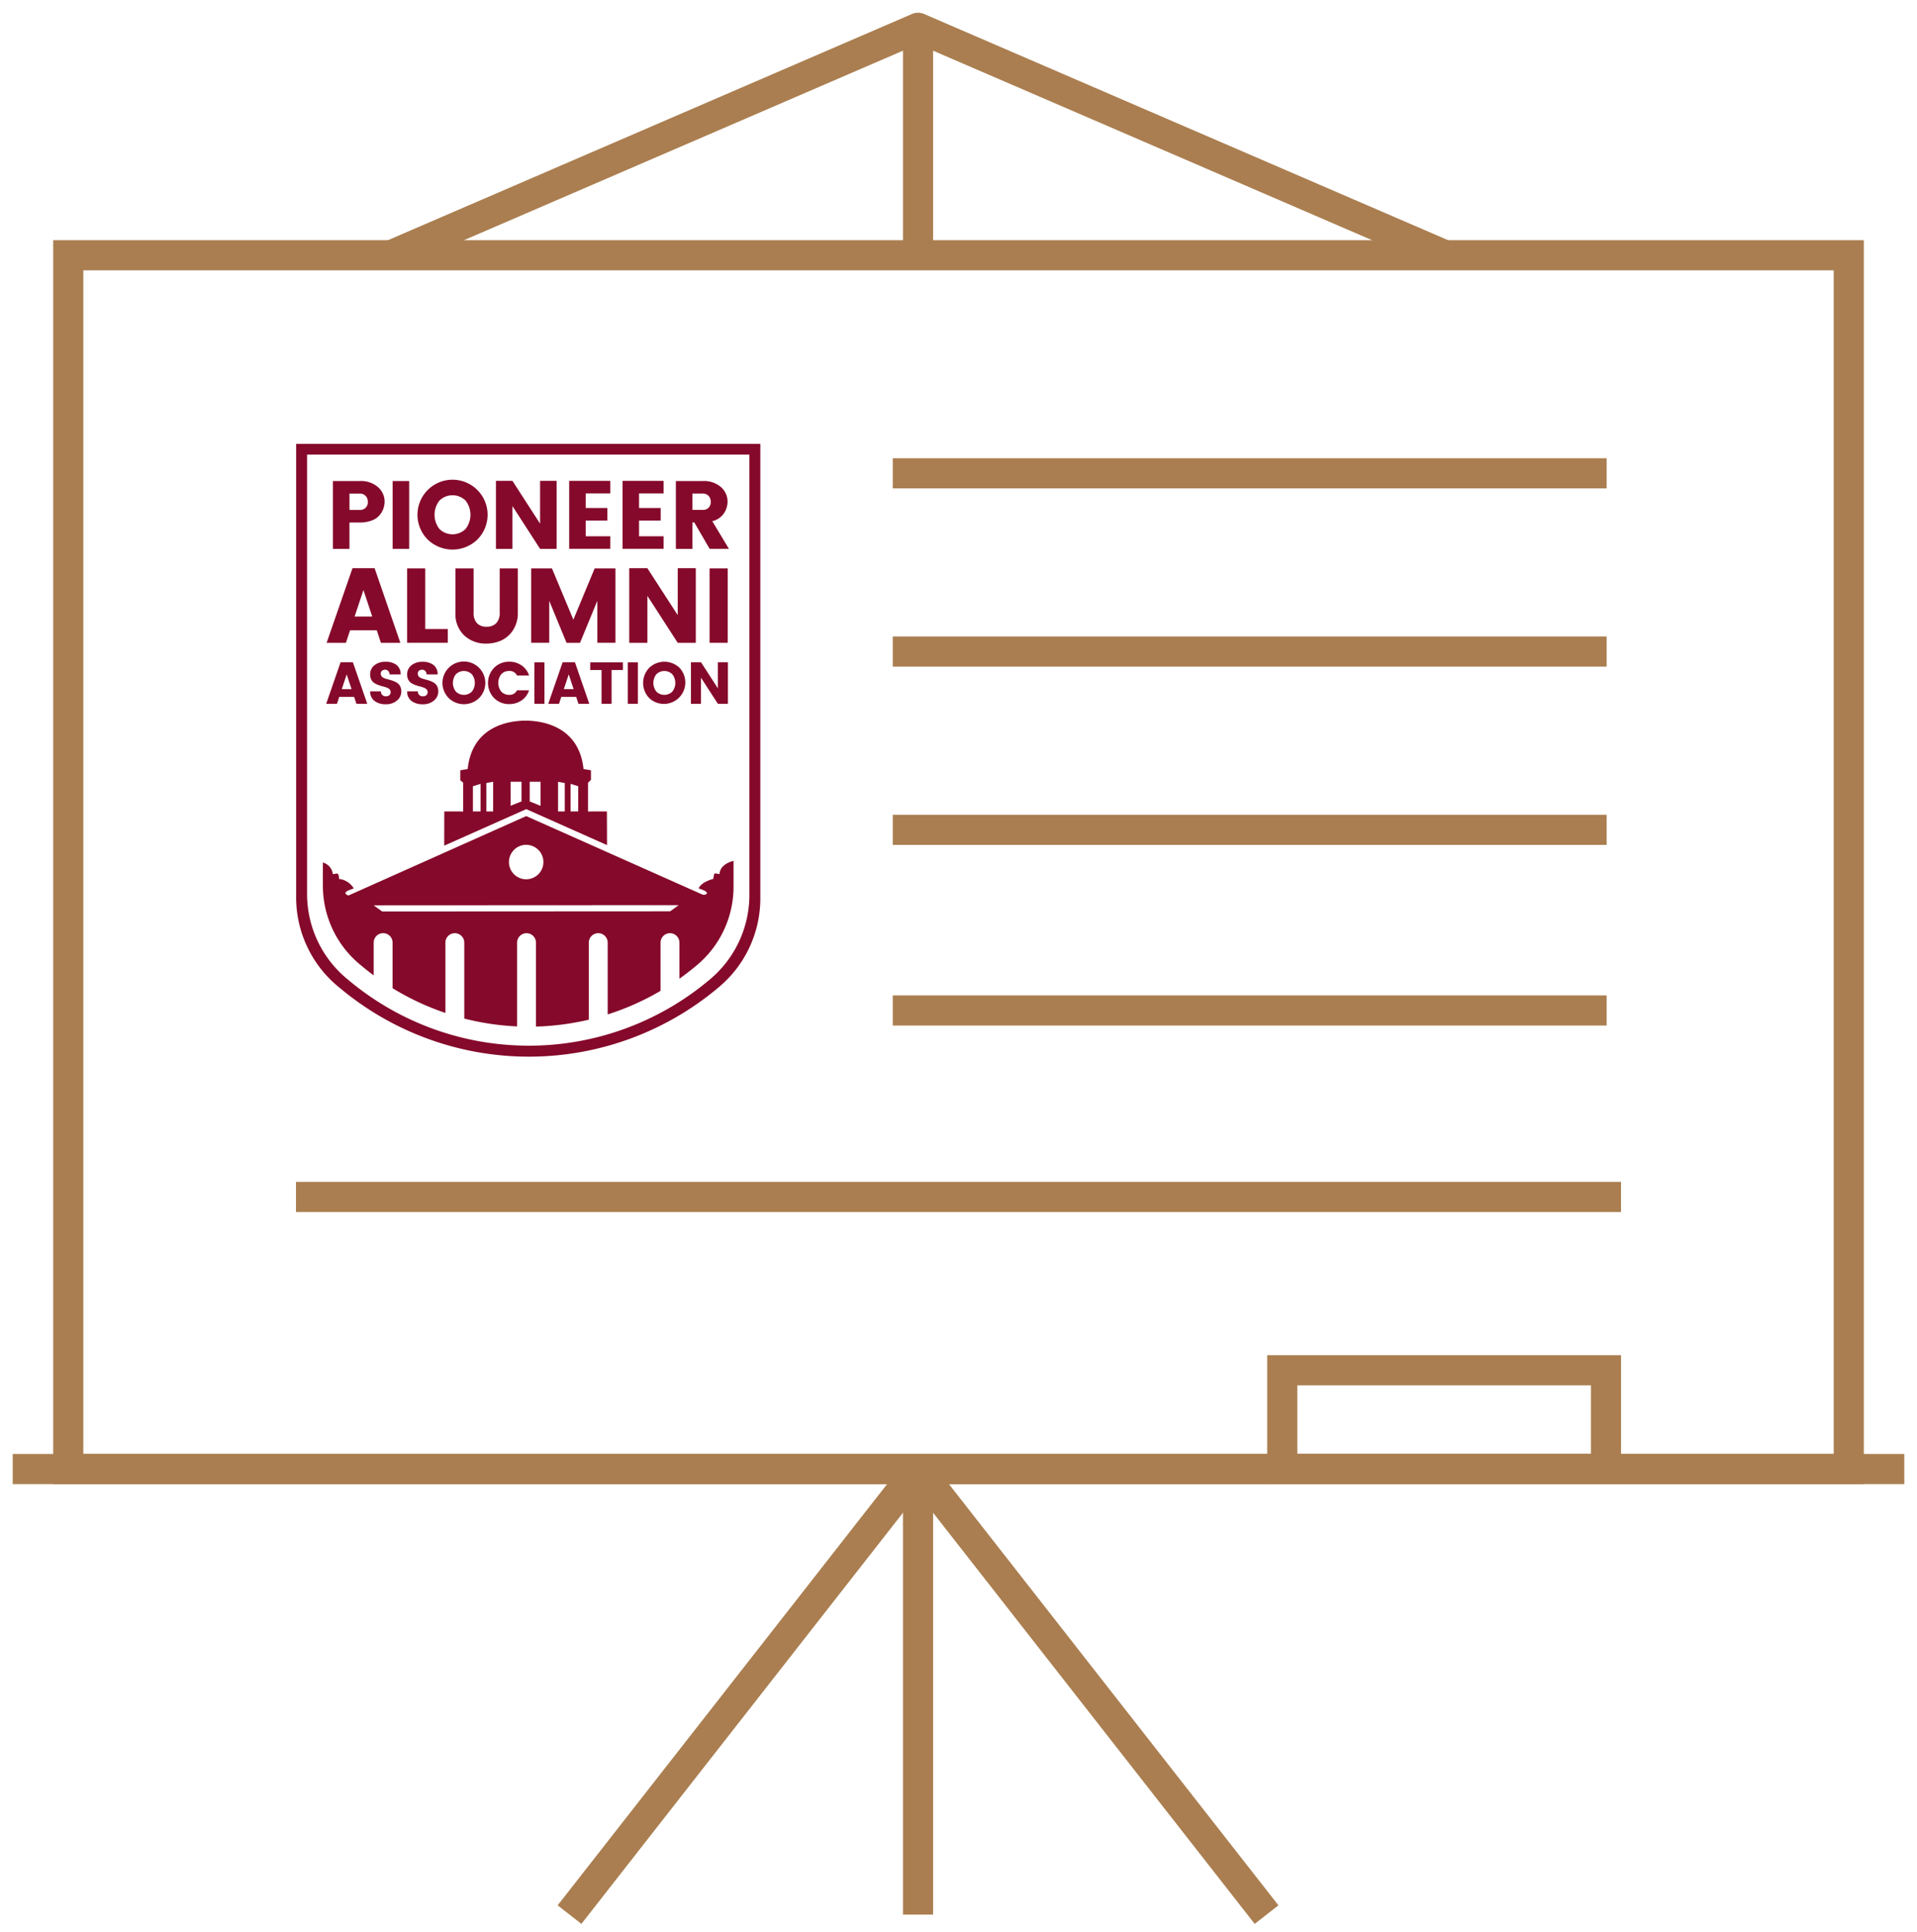 <svg id="Group_100" data-name="Group 100" xmlns="http://www.w3.org/2000/svg" xmlns:xlink="http://www.w3.org/1999/xlink" width="190.843" height="192.343" viewBox="0 0 190.843 192.343">
  <defs>
    <clipPath id="clip-path">
      <rect id="Rectangle_134" data-name="Rectangle 134" width="190.843" height="192.342" fill="none"/>
    </clipPath>
  </defs>
  <g id="Group_97" data-name="Group 97">
    <g id="Group_96" data-name="Group 96" clip-path="url(#clip-path)">
      <rect id="Rectangle_133" data-name="Rectangle 133" width="177.254" height="120.856" transform="translate(6.795 25.417)" fill="none" stroke="#aa7e50" stroke-miterlimit="10" stroke-width="3"/>
      <path id="Path_127" data-name="Path 127" d="M21.114,24.15,73.575,1.5,126.036,24.15" transform="translate(17.818 1.266)" fill="none" stroke="#aa7e50" stroke-linejoin="round" stroke-width="3"/>
      <line id="Line_61" data-name="Line 61" y2="22.651" transform="translate(91.393 2.765)" fill="none" stroke="#aa7e50" stroke-linejoin="round" stroke-width="3"/>
      <line id="Line_62" data-name="Line 62" x1="34.695" y2="44.366" transform="translate(56.698 146.272)" fill="none" stroke="#aa7e50" stroke-miterlimit="10" stroke-width="3"/>
      <line id="Line_63" data-name="Line 63" x1="34.697" y1="44.366" transform="translate(91.392 146.272)" fill="none" stroke="#aa7e50" stroke-miterlimit="10" stroke-width="3"/>
      <line id="Line_64" data-name="Line 64" y2="44.366" transform="translate(91.393 146.272)" fill="none" stroke="#aa7e50" stroke-miterlimit="10" stroke-width="3"/>
      <line id="Line_65" data-name="Line 65" x1="185.312" transform="translate(2.766 146.272)" fill="none" stroke="#aa7e50" stroke-linecap="square" stroke-miterlimit="10" stroke-width="3"/>
    </g>
  </g>
  <rect id="Rectangle_135" data-name="Rectangle 135" width="32.228" height="9.837" transform="translate(127.651 136.435)" fill="none" stroke="#aa7e50" stroke-miterlimit="10" stroke-width="3"/>
  <line id="Line_66" data-name="Line 66" x2="68.07" transform="translate(90.378 47.127)" fill="none" stroke="#aa7e50" stroke-linecap="square" stroke-miterlimit="10" stroke-width="3"/>
  <line id="Line_67" data-name="Line 67" x2="68.07" transform="translate(90.378 64.877)" fill="none" stroke="#aa7e50" stroke-linecap="square" stroke-miterlimit="10" stroke-width="3"/>
  <line id="Line_68" data-name="Line 68" x2="68.07" transform="translate(90.378 82.627)" fill="none" stroke="#aa7e50" stroke-linecap="square" stroke-miterlimit="10" stroke-width="3"/>
  <line id="Line_69" data-name="Line 69" x2="68.07" transform="translate(90.378 100.613)" fill="none" stroke="#aa7e50" stroke-linecap="square" stroke-miterlimit="10" stroke-width="3"/>
  <line id="Line_70" data-name="Line 70" x2="128.912" transform="translate(30.965 119.179)" fill="none" stroke="#aa7e50" stroke-linecap="square" stroke-miterlimit="10" stroke-width="3"/>
  <g id="Group_99" data-name="Group 99">
    <g id="Group_98" data-name="Group 98" clip-path="url(#clip-path)">
      <path id="Path_128" data-name="Path 128" d="M40.18,47.958h-.562c-.35,0-.821,0-1.32.006V45.1l.109-.1.177-.179.006,0v-.961l-.741-.125c-.413-4.04-3.732-4.7-5.266-4.8a.75.75,0,0,0-.111-.011,1.011,1.011,0,0,0-.149-.006c-.083,0-.162,0-.225,0h-.02c-.068,0-.14,0-.23,0a1.435,1.435,0,0,0-.146.006.7.7,0,0,0-.109.011c-1.542.092-4.861.756-5.272,4.8l-.736.125V44.87l.177.122.109.107v2.865c-.5-.006-.966-.006-1.315-.006h-.566l-.006,2.95v.457l5.44-2.423,2.7-1.2.028-.013,8.038,3.581v-.4Zm-12.579,0h-.762v-2.51l.762-.236Zm1.252,0H28.18V45.124l.675-.12ZM30.592,45h1.088v1.96c-.308.124-.679.269-1.086.435Zm2.985,2.4c-.406-.168-.776-.313-1.084-.437V45h1.084Zm2.406.559h-.667V45.006l.667.12Zm1.342,0h-.762V45.213l.762.236Z" transform="translate(20.24 32.837)" fill="#85092a"/>
      <path id="Path_129" data-name="Path 129" d="M15.989,23.971V69.127a11.516,11.516,0,0,0,4.182,8.878l.323.267A29.307,29.307,0,0,0,58.145,78,11.521,11.521,0,0,0,62.2,69.228V23.971ZM61.11,68.878a10.969,10.969,0,0,1-3.863,8.357,27.925,27.925,0,0,1-35.879.26l-.306-.254a10.972,10.972,0,0,1-3.985-8.46V25.033H61.11Z" transform="translate(13.493 20.229)" fill="#85092a"/>
      <path id="Path_130" data-name="Path 130" d="M23.121,28.046a2.126,2.126,0,0,1-.49,1.318,1.845,1.845,0,0,1-.774.535,3.264,3.264,0,0,1-1.217.207H19.62v2.626H17.975V25.979h2.664a2.578,2.578,0,0,1,1.827.607,1.918,1.918,0,0,1,.655,1.46m-3.5.809h1.02a.754.754,0,0,0,.808-.7,1.071,1.071,0,0,0,0-.109.822.822,0,0,0-.221-.59.77.77,0,0,0-.586-.23H19.62Z" transform="translate(15.169 21.92)" fill="#85092a"/>
      <rect id="Rectangle_136" data-name="Rectangle 136" width="1.645" height="6.752" transform="translate(39.089 47.899)" fill="#85092a"/>
      <path id="Path_131" data-name="Path 131" d="M23.561,31.861a3.491,3.491,0,1,1,4.91,0,3.559,3.559,0,0,1-4.91,0m3.752-1.068a2.3,2.3,0,0,0,0-2.829,1.859,1.859,0,0,0-2.6,0,2.3,2.3,0,0,0,0,2.829,1.859,1.859,0,0,0,2.6,0" transform="translate(19.035 21.878)" fill="#85092a"/>
      <path id="Path_132" data-name="Path 132" d="M31.172,25.967h1.645v6.773H31.172L28.42,28.476v4.263H26.776V25.967H28.42l2.751,4.261Z" transform="translate(22.596 21.914)" fill="#85092a"/>
      <path id="Path_133" data-name="Path 133" d="M34.819,25.967v1.248H32.375v1.453h2.154v1.248H32.375v1.567h2.443v1.248H30.731V25.967Z" transform="translate(25.934 21.914)" fill="#85092a"/>
      <path id="Path_134" data-name="Path 134" d="M37.7,25.967v1.248H35.255v1.453h2.154v1.248H35.255v1.567H37.7v1.248H33.61V25.967Z" transform="translate(28.364 21.914)" fill="#85092a"/>
      <path id="Path_135" data-name="Path 135" d="M38.135,30.1V32.73H36.49V25.979h2.664a2.585,2.585,0,0,1,1.827.6,1.925,1.925,0,0,1,.655,1.462,2.109,2.109,0,0,1-.356,1.145,1.944,1.944,0,0,1-1.164.789l1.654,2.751H39.85L38.327,30.1Zm0-2.877v1.628h1.02a.754.754,0,0,0,.808-.7,1.071,1.071,0,0,0,0-.109.822.822,0,0,0-.221-.59.77.77,0,0,0-.586-.23h-1.02Z" transform="translate(30.794 21.92)" fill="#85092a"/>
      <path id="Path_136" data-name="Path 136" d="M23.039,38.113l-.411-1.246H19.968l-.411,1.246H17.634l2.576-7.431h2.2l2.565,7.431Zm-2.617-2.618h1.752L21.3,32.856Z" transform="translate(14.882 25.893)" fill="#85092a"/>
      <path id="Path_137" data-name="Path 137" d="M21.979,30.693h1.805V36.73H26.03V38.1H21.979Z" transform="translate(18.549 25.902)" fill="#85092a"/>
      <path id="Path_138" data-name="Path 138" d="M24.592,35.115V30.693H26.4v4.422a1.464,1.464,0,0,0,.326,1.023,1.215,1.215,0,0,0,.961.36,1.263,1.263,0,0,0,.972-.36,1.43,1.43,0,0,0,.337-1.023V30.693H30.8v4.422a3.073,3.073,0,0,1-.459,1.7,2.773,2.773,0,0,1-1.16,1.04,3.567,3.567,0,0,1-1.525.326,3.119,3.119,0,0,1-2.178-.8,2.9,2.9,0,0,1-.885-2.259" transform="translate(20.75 25.902)" fill="#85092a"/>
      <path id="Path_139" data-name="Path 139" d="M37.068,30.693V38.1H35.263V33.924l-1.72,4.18H32.2l-1.722-4.18V38.1H28.677V30.693h2.069L32.879,35.8,35,30.693Z" transform="translate(24.201 25.902)" fill="#85092a"/>
      <path id="Path_140" data-name="Path 140" d="M38.8,30.682H40.6v7.431H38.8l-3.018-4.676v4.676H33.972V30.682h1.805L38.8,35.358Z" transform="translate(28.669 25.893)" fill="#85092a"/>
      <rect id="Rectangle_137" data-name="Rectangle 137" width="1.805" height="7.409" transform="translate(70.642 56.595)" fill="#85092a"/>
      <path id="Path_141" data-name="Path 141" d="M20.622,39.9l-.23-.693H18.911l-.229.693H17.611l1.435-4.14h1.223L21.7,39.9Zm-1.459-1.459h.975l-.487-1.47Z" transform="translate(14.862 30.178)" fill="#85092a"/>
      <path id="Path_142" data-name="Path 142" d="M21.472,36.527a.465.465,0,0,0-.308.1.357.357,0,0,0-.122.288.422.422,0,0,0,.112.3.714.714,0,0,0,.291.175c.12.042.253.081.4.118s.293.083.437.135a2.039,2.039,0,0,1,.4.2.862.862,0,0,1,.291.334,1.076,1.076,0,0,1,.112.514,1.147,1.147,0,0,1-.426.9,1.637,1.637,0,0,1-1.123.372,1.759,1.759,0,0,1-1.123-.334,1.14,1.14,0,0,1-.426-.953h1.069a.465.465,0,0,0,.435.494.445.445,0,0,0,.07,0,.477.477,0,0,0,.341-.114.378.378,0,0,0,.124-.291.389.389,0,0,0-.112-.288.782.782,0,0,0-.289-.177c-.12-.042-.254-.083-.4-.12a4.489,4.489,0,0,1-.439-.138,2.148,2.148,0,0,1-.4-.2.848.848,0,0,1-.291-.328,1.109,1.109,0,0,1-.112-.509,1.127,1.127,0,0,1,.43-.922,1.673,1.673,0,0,1,1.1-.347,1.764,1.764,0,0,1,1.079.3,1.152,1.152,0,0,1,.43.955h-1.1a.551.551,0,0,0-.144-.345.417.417,0,0,0-.308-.124" transform="translate(16.865 30.158)" fill="#85092a"/>
      <path id="Path_143" data-name="Path 143" d="M23.472,36.526a.465.465,0,0,0-.308.1.357.357,0,0,0-.122.288.422.422,0,0,0,.112.3.714.714,0,0,0,.291.175c.12.042.253.081.4.118s.293.083.437.135a2.038,2.038,0,0,1,.4.2.862.862,0,0,1,.291.334,1.085,1.085,0,0,1,.109.516,1.147,1.147,0,0,1-.426.9,1.647,1.647,0,0,1-1.123.374,1.778,1.778,0,0,1-1.123-.336,1.14,1.14,0,0,1-.426-.953h1.071a.459.459,0,0,0,.505.494.483.483,0,0,0,.341-.114.377.377,0,0,0,.122-.291.383.383,0,0,0-.111-.288.785.785,0,0,0-.291-.175,3.856,3.856,0,0,0-.4-.122,4,4,0,0,1-.437-.136,2.224,2.224,0,0,1-.4-.2.847.847,0,0,1-.289-.33,1.059,1.059,0,0,1-.112-.509,1.125,1.125,0,0,1,.428-.922,1.69,1.69,0,0,1,1.1-.347,1.777,1.777,0,0,1,1.079.3,1.146,1.146,0,0,1,.43.955H23.923a.542.542,0,0,0-.144-.343.417.417,0,0,0-.308-.127" transform="translate(18.549 30.159)" fill="#85092a"/>
      <path id="Path_144" data-name="Path 144" d="M24.514,39.361a2.133,2.133,0,1,1,3,0,2.172,2.172,0,0,1-3,0Zm2.292-.653a1.4,1.4,0,0,0,0-1.728,1.135,1.135,0,0,0-1.588,0,1.4,1.4,0,0,0,0,1.728,1.135,1.135,0,0,0,1.588,0" transform="translate(20.168 30.156)" fill="#85092a"/>
      <path id="Path_145" data-name="Path 145" d="M26.961,39.36a2.173,2.173,0,0,1,0-3.028,2.075,2.075,0,0,1,1.5-.6,2.107,2.107,0,0,1,1.223.365,1.892,1.892,0,0,1,.75,1.01h-1.2a.792.792,0,0,0-.752-.454,1.055,1.055,0,0,0-.815.325,1.4,1.4,0,0,0,0,1.728,1.055,1.055,0,0,0,.815.325.792.792,0,0,0,.752-.454h1.2a1.9,1.9,0,0,1-.75,1.01,2.134,2.134,0,0,1-1.223.365,2.076,2.076,0,0,1-1.5-.594" transform="translate(22.235 30.155)" fill="#85092a"/>
      <rect id="Rectangle_138" data-name="Rectangle 138" width="1.005" height="4.127" transform="translate(53.197 65.949)" fill="#85092a"/>
      <path id="Path_146" data-name="Path 146" d="M32.609,39.9l-.23-.693H30.9l-.229.693H29.6l1.433-4.14h1.223l1.429,4.14Zm-1.459-1.459h.975l-.487-1.47Z" transform="translate(24.98 30.178)" fill="#85092a"/>
      <path id="Path_147" data-name="Path 147" d="M31.866,36.53v-.763h3.256v.763H33.993v3.363h-1V36.53Z" transform="translate(26.892 30.184)" fill="#85092a"/>
      <rect id="Rectangle_139" data-name="Rectangle 139" width="1.005" height="4.127" transform="translate(62.496 65.949)" fill="#85092a"/>
      <path id="Path_148" data-name="Path 148" d="M35.337,39.362a2.175,2.175,0,0,1,0-3.03,2.179,2.179,0,0,1,3,0,2.133,2.133,0,0,1-3,3.03Zm2.292-.653a1.4,1.4,0,0,0,0-1.728,1.135,1.135,0,0,0-1.588,0,1.4,1.4,0,0,0,0,1.728,1.135,1.135,0,0,0,1.588,0" transform="translate(29.303 30.155)" fill="#85092a"/>
      <path id="Path_149" data-name="Path 149" d="M39.988,35.76h1V39.9h-1l-1.682-2.6v2.6h-1V35.76h1l1.682,2.6Z" transform="translate(31.479 30.178)" fill="#85092a"/>
      <path id="Path_150" data-name="Path 150" d="M56.917,49.847c-.066-.009-.094-.017-.2-.037-.081-.017-.214-.053-.288-.006s-.063.14-.077.21c-.022.105-.041.208-.057.312,0,0-1.167.266-1.46.946a5.139,5.139,0,0,1,.607.232.605.605,0,0,1,.223.192c.026.041.007.059-.039.109a.307.307,0,0,1-.21.1.484.484,0,0,1-.26-.05L37.675,44.068,20.05,51.945c-.149.065-.319-.081-.38-.2l-.006-.018a.031.031,0,0,1,.009-.022.577.577,0,0,1,.14-.144,1.7,1.7,0,0,1,.417-.19c.018-.006.277-.1.278-.094a1.919,1.919,0,0,0-1.457-.946c-.017-.124-.028-.465-.157-.524a.2.2,0,0,0-.114-.011c-.118.017-.236.037-.356.055a1.355,1.355,0,0,0-.992-1.16V51a10.181,10.181,0,0,0,3.7,7.853l.286.238c.35.289.71.568,1.073.837V56.666a.939.939,0,0,1,1.879,0v4.54a25.845,25.845,0,0,0,5.259,2.463v-7a.939.939,0,1,1,1.879,0v7.56a25.837,25.837,0,0,0,5.259.78v-8.34a.939.939,0,1,1,1.879,0v8.358a26.211,26.211,0,0,0,5.261-.686V56.667a.939.939,0,1,1,1.879,0v7.149a25.658,25.658,0,0,0,5.261-2.347v-4.8a.94.94,0,0,1,1.881,0v3.59q.924-.656,1.8-1.4a10.181,10.181,0,0,0,3.586-7.759V48.527s-1.331.256-1.4,1.32M37.67,46.93a1.715,1.715,0,1,1-1.715,1.715A1.714,1.714,0,0,1,37.67,46.93m14.336,6.621-28.673.015-.845-.614,30.364-.015Z" transform="translate(14.712 37.19)" fill="#85092a"/>
    </g>
  </g>
</svg>
